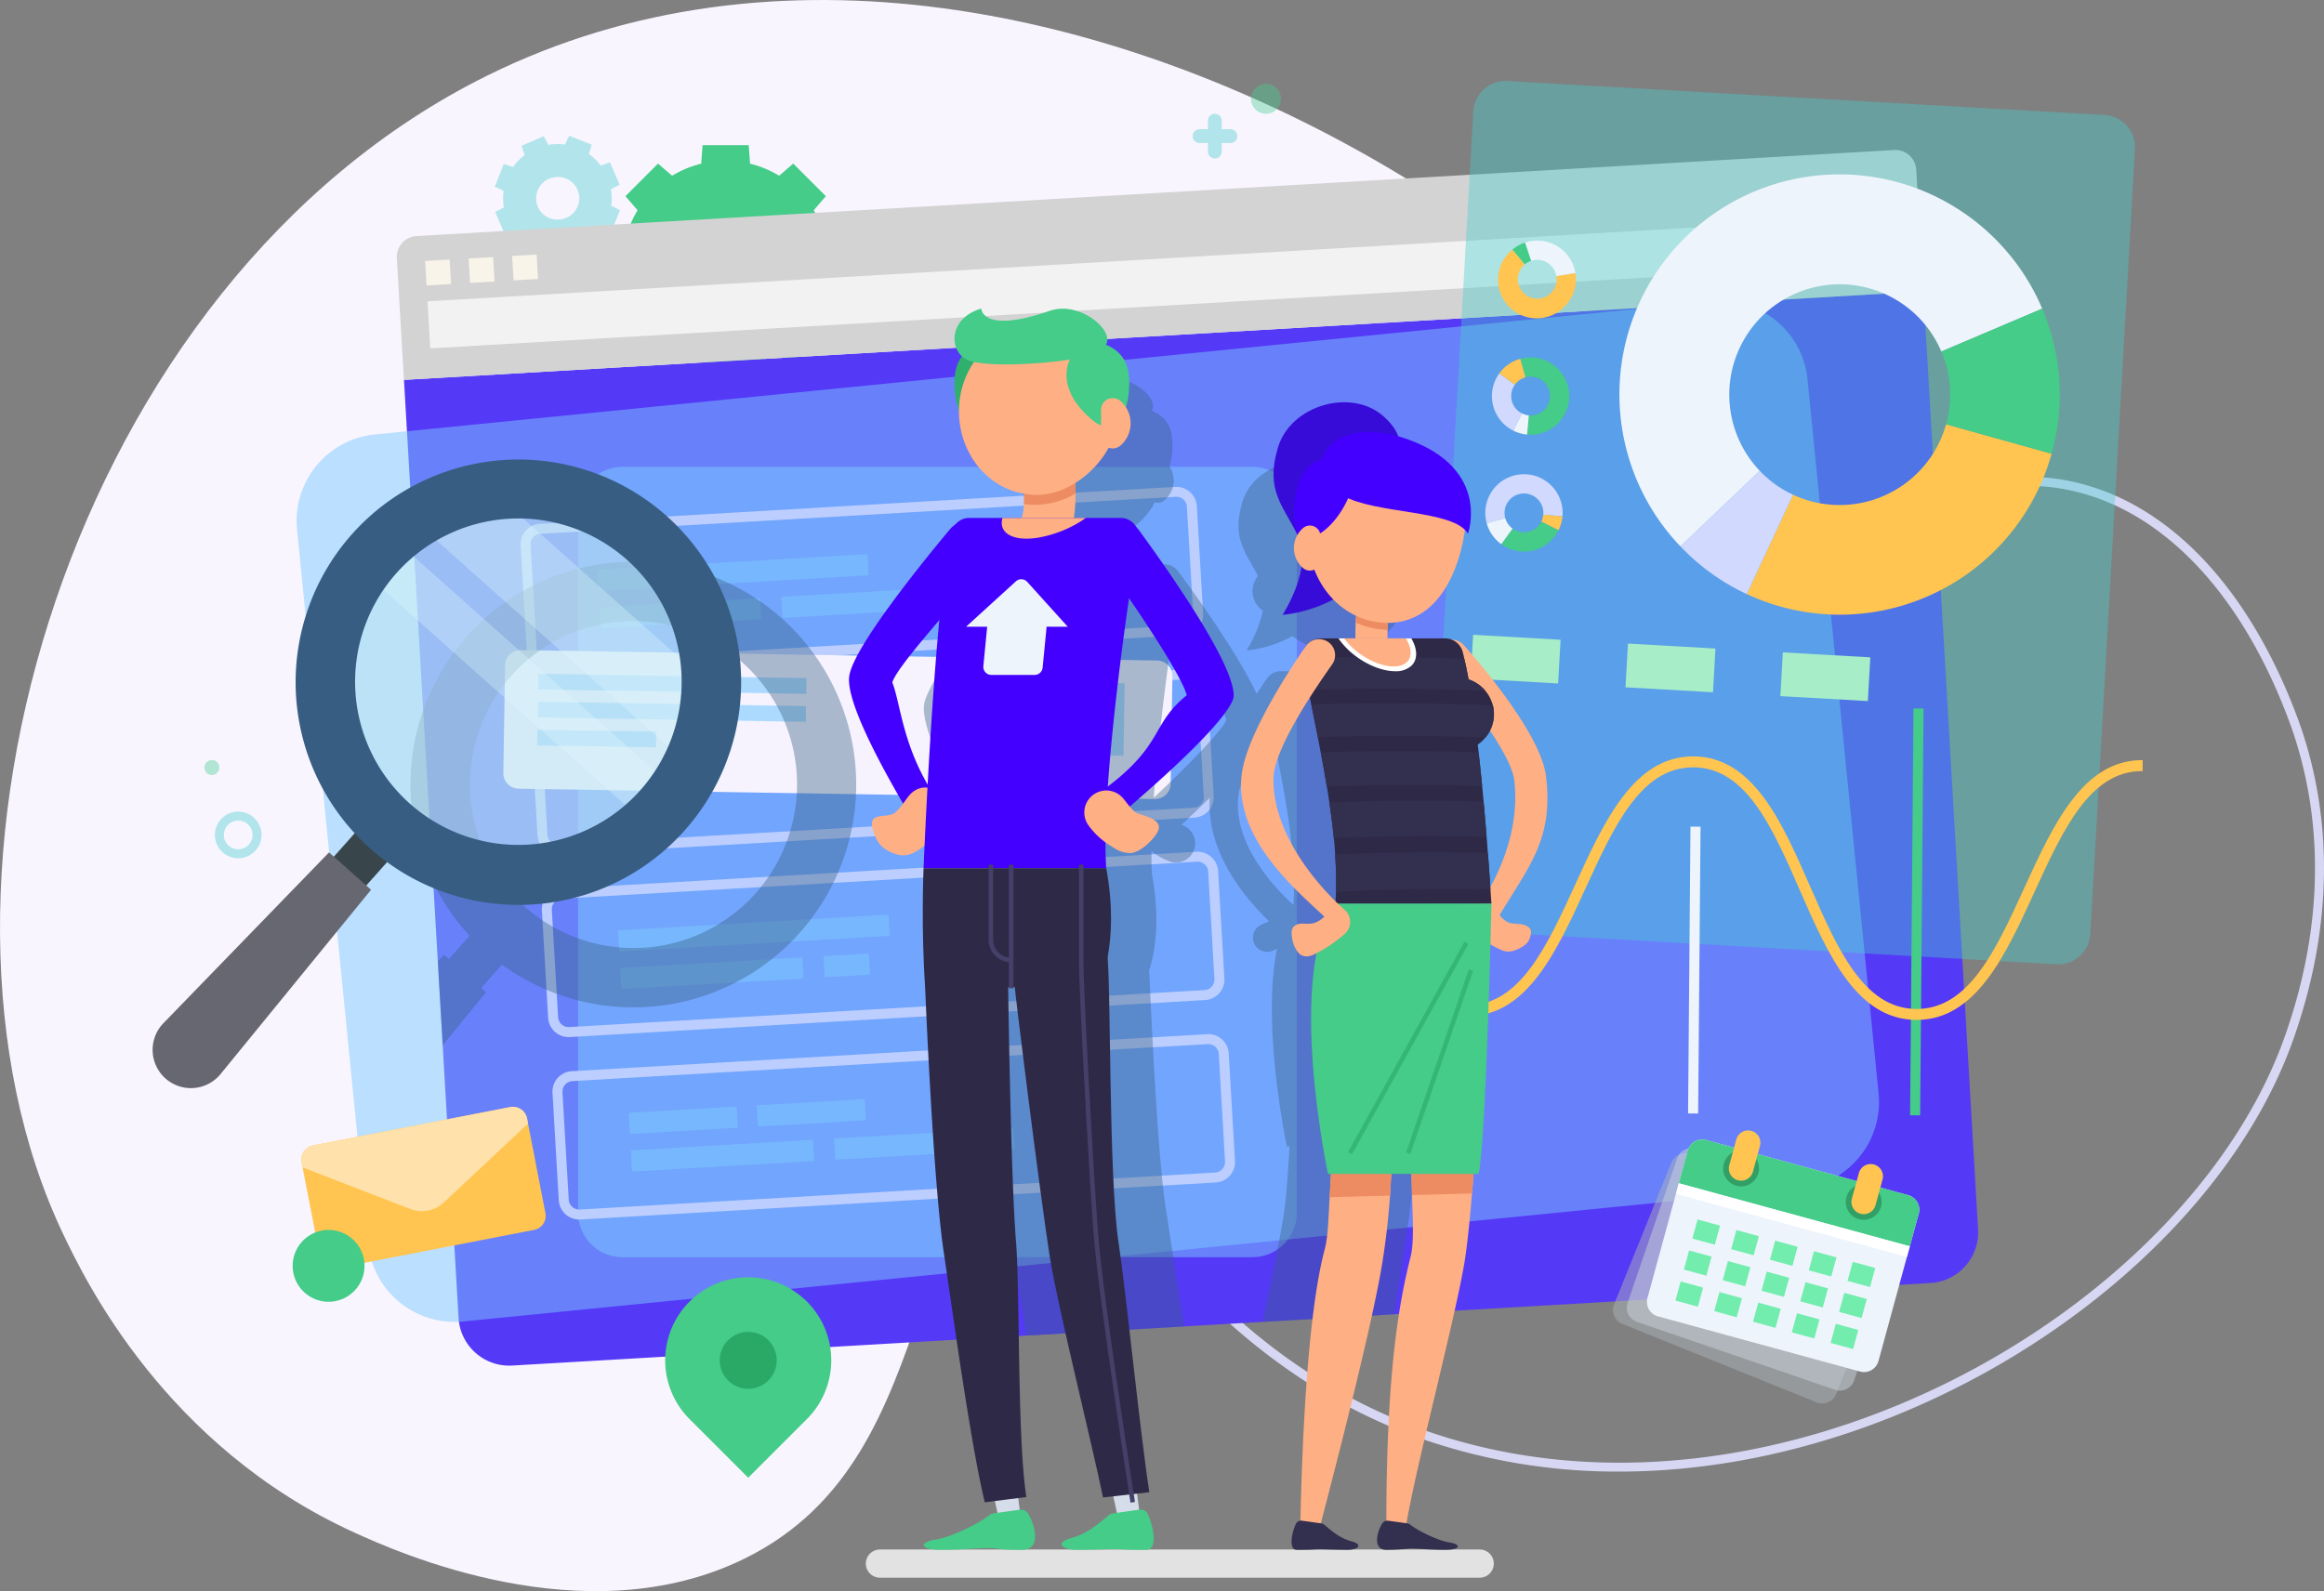 <svg xmlns="http://www.w3.org/2000/svg" xmlns:xlink="http://www.w3.org/1999/xlink" width="640.853" height="438.895" viewBox="0 0 640.853 438.895"><rect x="0" y="0" width="640.853" height="438.895" fill="#808080" stroke="none"/><defs><style>.a{fill:none;}.b{clip-path:url(#a);}.c{fill:#f9f5ff;}.d{fill:#d7d7f4;}.e{fill:#4c8;}.an,.f{opacity:0.4;}.g{clip-path:url(#c);}.h{fill:#46cccc;}.i{clip-path:url(#d);}.j{fill:#48cc90;}.k{clip-path:url(#e);}.l{clip-path:url(#f);}.m{clip-path:url(#g);}.n{fill:#5439f7;}.az,.o{opacity:0.5;}.p{clip-path:url(#h);}.q{fill:#7bcaff;}.r{clip-path:url(#i);}.s{fill:#d3d3d3;}.t{fill:#f2f2f2;}.u{fill:#f9f4ea;}.v{fill:#bbceff;}.w{fill:#f6f3ff;}.x{clip-path:url(#j);}.y{opacity:0.6;}.z{clip-path:url(#k);}.aa{clip-path:url(#l);}.ab{clip-path:url(#m);}.ac{fill:#edf4fc;}.ad{fill:#ffc550;}.ae{fill:#a6edc8;}.af{clip-path:url(#n);}.ag{clip-path:url(#o);}.ah{clip-path:url(#p);}.ai{clip-path:url(#q);}.aj{clip-path:url(#r);}.ak{clip-path:url(#s);}.al{clip-path:url(#t);}.am{clip-path:url(#w);}.an,.az{mix-blend-mode:multiply;isolation:isolate;}.ao{clip-path:url(#x);}.ap{fill:#375e82;}.aq{fill:#38464c;}.ar{fill:#676772;}.as{clip-path:url(#y);}.at{fill:#bde5f2;}.au{opacity:0.3;}.av{clip-path:url(#z);}.aw{fill:#e3fbff;}.ax{clip-path:url(#aa);}.ay{fill:#d1d9fe;}.ba{clip-path:url(#ab);}.bb{fill:#abb2b7;}.bc{clip-path:url(#ac);}.bd{fill:#cad3db;}.be{fill:#fff;}.bf{fill:#32a066;}.bg{fill:#72edad;}.bh{fill:#ffe1ab;}.bi{fill:#2aa866;}.bj{clip-path:url(#ad);}.bk{fill:#e2e2e2;}.bl{fill:#d6ddea;}.bm{fill:#31af6d;}.bn{fill:#40f;}.bo{fill:#ffaf84;}.bp{fill:#2e2947;}.bq{fill:#ed8c62;}.br{fill:#454068;}.bs{fill:#370bd8;}.bt{fill:#332f4f;}.bu{fill:#35b773;}</style><clipPath id="a"><rect class="a" width="640.853" height="438.895"/></clipPath><clipPath id="c"><rect class="a" width="34.54" height="34.541"/></clipPath><clipPath id="d"><rect class="a" width="8.267" height="8.265"/></clipPath><clipPath id="e"><rect class="a" width="12.869" height="12.87"/></clipPath><clipPath id="f"><rect class="a" width="12.323" height="12.328"/></clipPath><clipPath id="g"><rect class="a" width="4.132" height="4.134"/></clipPath><clipPath id="h"><rect class="a" width="436.35" height="281.601"/></clipPath><clipPath id="i"><rect class="a" width="198.18" height="217.984"/></clipPath><clipPath id="j"><rect class="a" width="194.791" height="243.663"/></clipPath><clipPath id="k"><rect class="a" width="74.275" height="20.304"/></clipPath><clipPath id="l"><rect class="a" width="20.322" height="20.319"/></clipPath><clipPath id="m"><rect class="a" width="20.319" height="20.319"/></clipPath><clipPath id="n"><rect class="a" width="74.914" height="10.172"/></clipPath><clipPath id="o"><rect class="a" width="50.546" height="8.754"/></clipPath><clipPath id="p"><rect class="a" width="12.869" height="6.558"/></clipPath><clipPath id="q"><rect class="a" width="74.911" height="10.173"/></clipPath><clipPath id="r"><rect class="a" width="44.719" height="8.416"/></clipPath><clipPath id="s"><rect class="a" width="47.326" height="8.565"/></clipPath><clipPath id="t"><rect class="a" width="30.122" height="7.563"/></clipPath><clipPath id="w"><rect class="a" width="49.802" height="8.71"/></clipPath><clipPath id="x"><rect class="a" width="122.927" height="133.401"/></clipPath><clipPath id="y"><rect class="a" width="106.629" height="106.635"/></clipPath><clipPath id="z"><rect class="a" width="82.251" height="76.364"/></clipPath><clipPath id="aa"><rect class="a" width="87.354" height="79.669"/></clipPath><clipPath id="ab"><rect class="a" width="77.614" height="68.985"/></clipPath><clipPath id="ac"><rect class="a" width="76.58" height="66.879"/></clipPath><clipPath id="ad"><rect class="a" width="153.771" height="263.978"/></clipPath></defs><g class="b"><g class="b"><path class="c" d="M17.5,340.572c5.744,12.025,27.888,58.363,80.267,82.18,11.143,5.067,63.522,28.889,107.624,7.124,58.353-28.8,39.871-106.634,94.181-145.548,46.7-33.463,97.473,28.351,153.6-2.226,29.3-15.962,52.676-50.488,53.42-81.377,2.323-96.4-213.366-258.353-372.074-179.955C18.987,77.837-28.793,243.7,17.5,340.572" transform="translate(0.001 0.001)"/><path class="d" d="M289.478,359.9a163.954,163.954,0,0,1-52.9-8.522C176.438,330.939,130.115,271.3,112.659,191.843,99.208,130.629,107.051,73.454,132.17,49.57c17.1-16.259,49.085-22.873,74.387-15.384,24,7.1,34.308,25.952,44.285,44.186,9.707,17.746,18.879,34.511,40.051,38.031,23.847,3.966,43.767-5.872,63.026-15.386,21.708-10.721,42.2-20.85,67.319-12.3,23.406,7.967,43.024,30.369,55.242,63.08,7.122,19.068,12.709,49.989-1.125,89.022C452.946,304.02,371.118,359.9,289.478,359.9M184.311,33.576c-19.1,0-38.524,6.465-50.433,17.789-24.514,23.312-32.067,79.55-18.8,139.948,17.268,78.6,62.984,137.561,122.294,157.722,94.689,32.188,208.708-33.061,235.646-109.046,13.587-38.326,8.118-68.643,1.14-87.326-11.956-32-31.031-53.879-53.718-61.6-24.144-8.218-44.194,1.693-65.423,12.179-19.615,9.69-39.905,19.712-64.53,15.61-22.362-3.716-31.814-20.994-41.819-39.285-9.735-17.791-19.8-36.192-42.815-43a76.208,76.208,0,0,0-21.542-2.987" transform="translate(156.99 46.014)"/><path class="e" d="M81.6,76.5l-8.993-9,3.349-3.887a28.286,28.286,0,0,1-3.322-8.009l-5.111-.377V42.5l5.111-.379a28.3,28.3,0,0,1,3.322-8.007l-3.349-3.887L81.6,21.238l3.887,3.349A28.215,28.215,0,0,1,93.5,21.265l.379-5.114H106.6l.382,5.114a28.2,28.2,0,0,1,8.007,3.322l3.887-3.349,8.993,8.993-3.346,3.887a28.374,28.374,0,0,1,3.322,8.007l5.109.379V55.228l-5.109.377a28.358,28.358,0,0,1-3.322,8.009l3.346,3.887-8.993,9-3.887-3.351a28.2,28.2,0,0,1-8.007,3.322l-.382,5.111H93.877L93.5,76.467a28.185,28.185,0,0,1-8.009-3.322Zm24.214-18a11.126,11.126,0,0,0,4.048-15.206,11.126,11.126,0,0,0-15.206-4.048,11.126,11.126,0,0,0,11.158,19.254" transform="translate(99.861 23.886)"/><g class="f" transform="translate(136.439 37.441)"><g class="g"><path class="h" d="M57.811,42.295l-2.665-6.158,2.4-1.254a14.8,14.8,0,0,1-.072-4.569l-2.434-1.18L57.514,22.9l2.581.811a14.844,14.844,0,0,1,3.183-3.282l-.887-2.553,6.158-2.662,1.254,2.4a14.8,14.8,0,0,1,4.569-.072L75.55,15.1l6.237,2.471-.811,2.578a14.856,14.856,0,0,1,3.282,3.185l2.556-.887,2.66,6.158-2.4,1.252a14.9,14.9,0,0,1,.074,4.571l2.429,1.18-2.471,6.237-2.578-.808a14.887,14.887,0,0,1-3.183,3.28l.885,2.556-6.158,2.66-1.252-2.4a14.914,14.914,0,0,1-4.574.074l-1.177,2.432-6.234-2.474.806-2.578a14.9,14.9,0,0,1-3.28-3.185Zm15.364-4.12a5.866,5.866,0,1,0-1.725-11.6A5.887,5.887,0,0,0,66.921,34.7a6,6,0,0,0,.786,1.306,5.875,5.875,0,0,0,5.468,2.167" transform="translate(-55.041 -15.104)"/></g></g><g class="f" transform="translate(344.965 23.121)"><g class="i"><path class="j" d="M143.3,17.592a4.132,4.132,0,1,1,4.135-4.132,4.133,4.133,0,0,1-4.135,4.132" transform="translate(-139.161 -9.327)"/></g></g><g class="f" transform="translate(59.253 223.87)"><g class="k"><path class="h" d="M30.338,103.18a6.435,6.435,0,1,1,6.435-6.435,6.444,6.444,0,0,1-6.435,6.435m0-10.392a3.956,3.956,0,1,0,3.956,3.956,3.961,3.961,0,0,0-3.956-3.956" transform="translate(-23.903 -90.311)"/></g></g><g class="f" transform="translate(328.835 31.385)"><g class="l"><path class="h" d="M140.728,23.075V20.74h2.338a1.914,1.914,0,1,0,0-3.827h-2.338V14.575a1.912,1.912,0,1,0-3.825,0v2.338h-2.335a1.914,1.914,0,0,0,0,3.827H136.9v2.335a1.912,1.912,0,0,0,3.825,0" transform="translate(-132.654 -12.661)"/></g></g><g class="f" transform="translate(56.36 209.645)"><g class="m"><path class="j" d="M24.8,88.705a2.066,2.066,0,1,1,2.065-2.067A2.068,2.068,0,0,1,24.8,88.705" transform="translate(-22.737 -84.571)"/></g></g><path class="n" d="M479,291.177a14,14,0,0,1-13.16,14.787l-147.824,8.6-13.51.793-9.073.521-13.708.793-21.69,1.264-17.945,1.041-7.635.446-17.9,1.041L74.777,328.724a13.993,13.993,0,0,1-14.789-13.155L44.939,56.837,463.919,32.42Z" transform="translate(66.46 47.946)"/><g class="o" transform="translate(81.793 83.026)"><g class="p"><path class="q" d="M447.755,278.285,78.928,314.975A23.962,23.962,0,0,1,52.711,293.5L33.115,96.52A23.961,23.961,0,0,1,54.588,70.3L423.414,33.611a23.966,23.966,0,0,1,26.217,21.475l19.6,196.983a23.962,23.962,0,0,1-21.472,26.217" transform="translate(-32.996 -33.495)"/></g></g><g class="o" transform="translate(159.422 128.788)"><g class="r"><path class="q" d="M250.269,269.938H76.54A12.227,12.227,0,0,1,64.312,257.71V64.18A12.226,12.226,0,0,1,76.54,51.954H250.269A12.225,12.225,0,0,1,262.494,64.18V257.71a12.226,12.226,0,0,1-12.226,12.228" transform="translate(-64.312 -51.954)"/></g></g><path class="s" d="M465.092,55.7,46.1,80.108,44.149,46.519a5.76,5.76,0,0,1,5.414-6.086L457.051,16.7a5.76,5.76,0,0,1,6.086,5.414Z" transform="translate(65.277 24.68)"/><rect class="t" width="404.184" height="13.002" transform="translate(117.889 83.112) rotate(-3.334)"/><rect class="u" width="6.757" height="6.758" transform="translate(117.242 71.993) rotate(-3.323)"/><rect class="u" width="6.758" height="6.758" transform="matrix(0.998, -0.058, 0.058, 0.998, 129.232, 71.295)"/><rect class="u" width="6.758" height="6.758" transform="matrix(0.998, -0.058, 0.058, 0.998, 141.225, 70.597)"/><path class="v" d="M65.28,105.307a5.657,5.657,0,0,1-5.635-5.32L57.92,70.352a5.642,5.642,0,0,1,5.31-5.964l175.2-10.208a5.685,5.685,0,0,1,5.967,5.31l1.725,29.635a5.642,5.642,0,0,1-5.307,5.964L65.61,105.3c-.109.007-.218.01-.33.01M238.76,56.924c-.055,0-.114,0-.169,0L63.388,67.134a2.9,2.9,0,0,0-2.724,3.056l1.728,29.638a2.888,2.888,0,0,0,3.059,2.722L240.657,92.342a2.9,2.9,0,0,0,2.719-3.056L241.651,59.65a2.9,2.9,0,0,0-2.89-2.727" transform="translate(85.643 80.115)"/><path class="v" d="M66.462,125.6a5.653,5.653,0,0,1-5.635-5.317L59.1,90.653a5.653,5.653,0,0,1,5.307-5.967l175.2-10.206a5.675,5.675,0,0,1,5.964,5.307l1.728,29.635A5.653,5.653,0,0,1,242,115.389L66.791,125.6c-.112.007-.221.01-.33.01m173.48-48.383c-.057,0-.114,0-.169,0L64.57,87.432a2.9,2.9,0,0,0-2.724,3.059l1.725,29.635a2.894,2.894,0,0,0,3.061,2.722l175.206-10.206a2.9,2.9,0,0,0,2.719-3.059l-1.725-29.635a2.9,2.9,0,0,0-2.89-2.727" transform="translate(87.391 110.138)"/><path class="w" d="M235.668,113.419,60.19,110.563a4.269,4.269,0,0,1-4.2-4.338l.483-29.685a4.269,4.269,0,0,1,4.338-4.2L236.29,75.2a4.266,4.266,0,0,1,4.2,4.338l-.481,29.682a4.271,4.271,0,0,1-4.341,4.2" transform="translate(82.803 106.984)"/><path class="v" d="M67.64,145.906a5.652,5.652,0,0,1-5.63-5.32l-1.725-29.635a5.642,5.642,0,0,1,5.307-5.962L240.8,94.781a5.7,5.7,0,0,1,5.964,5.307l1.728,29.635a5.652,5.652,0,0,1-5.307,5.964L67.975,145.9c-.114.007-.226.01-.335.01M241.125,97.523c-.057,0-.114,0-.169,0l-175.2,10.206a2.9,2.9,0,0,0-2.724,3.059l1.728,29.635a2.924,2.924,0,0,0,3.059,2.722l175.206-10.206a2.9,2.9,0,0,0,2.719-3.059l-1.725-29.635a2.9,2.9,0,0,0-2.89-2.727" transform="translate(89.14 140.161)"/><g class="f" transform="translate(393.948 22.337)"><g class="x"><path class="h" d="M331.992,252.66,167.324,243.3a8.909,8.909,0,0,1-8.389-9.395l12.31-216.492a8.908,8.908,0,0,1,9.4-8.386l164.668,9.363a8.908,8.908,0,0,1,8.389,9.4l-12.31,216.489a8.906,8.906,0,0,1-9.4,8.386" transform="translate(-158.921 -9.012)"/></g></g><path class="v" d="M68.822,166.208a5.651,5.651,0,0,1-5.63-5.32l-1.725-29.635a5.638,5.638,0,0,1,5.307-5.962l175.2-10.206a5.522,5.522,0,0,1,4.083,1.415,5.6,5.6,0,0,1,1.882,3.889l1.728,29.635a5.652,5.652,0,0,1-5.307,5.964L69.159,166.2c-.114.007-.226.01-.337.01m173.49-48.383c-.057,0-.116,0-.173,0l-175.2,10.206a2.9,2.9,0,0,0-2.724,3.056l1.728,29.638A2.916,2.916,0,0,0,69,163.451L244.2,153.246a2.9,2.9,0,0,0,2.719-3.059L245.2,120.552a2.891,2.891,0,0,0-2.885-2.727" transform="translate(90.888 170.183)"/><g class="y" transform="translate(148.115 185.852)"><g class="z"><rect class="q" width="4.341" height="73.963" transform="translate(0.251 4.341) rotate(-89.069)"/><rect class="q" width="4.341" height="73.963" transform="translate(0.125 12.056) rotate(-89.069)"/><rect class="q" width="4.341" height="32.794" transform="matrix(0.016, -1, 1, 0.016, 0.001, 19.771)"/></g></g><g class="y" transform="translate(266.535 187.781)"><g class="aa"><rect class="q" width="19.997" height="19.999" transform="translate(0.001 19.995) rotate(-89.07)"/></g></g><g class="y" transform="translate(289.81 188.16)"><g class="ab"><rect class="q" width="19.997" height="19.997" transform="translate(-0.001 19.994) rotate(-89.069)"/></g></g><rect class="e" width="112.232" height="2.78" transform="translate(526.716 307.633) rotate(-89.523)"/><rect class="ac" width="37.786" height="2.781" transform="translate(404.276 306.611) rotate(-89.523)"/><rect class="ac" width="79.115" height="2.78" transform="translate(465.493 307.123) rotate(-89.521)"/><path class="ad" d="M287.176,156.855h-.186c-16.452-.139-24.37-18.237-32.03-35.738-7.605-17.387-14.792-33.807-29.286-33.929h-.159c-14.39,0-21.822,16.242-29.687,33.435-7.918,17.3-16.108,35.2-32.436,35.2h-.186l.025-3.022h.161c14.39,0,21.822-16.242,29.69-33.435,7.918-17.305,16.105-35.2,32.431-35.2h.186c16.452.136,24.37,18.237,32.03,35.738,7.605,17.384,14.792,33.807,29.286,33.929h.159c14.392,0,21.824-16.244,29.692-33.435,7.92-17.305,16.11-35.2,32.436-35.2.064,0,.124,0,.188,0l-.025,3.022H349.3c-14.39,0-21.819,16.239-29.69,33.433-7.918,17.308-16.108,35.2-32.436,35.2" transform="translate(241.366 124.472)"/><rect class="ae" width="12.084" height="24.167" transform="translate(490.94 192.016) rotate(-86.754)"/><rect class="ae" width="12.086" height="24.168" transform="translate(448.235 189.588) rotate(-86.754)"/><rect class="ae" width="12.083" height="24.168" transform="translate(405.53 187.16) rotate(-86.754)"/><g class="o" transform="translate(170.422 252.291)"><g class="af"><rect class="q" width="74.7" height="5.84" transform="translate(0.001 4.342) rotate(-3.333)"/></g></g><g class="o" transform="translate(171.028 264.073)"><g class="ag"><rect class="q" width="50.293" height="5.839" transform="translate(-0.001 2.925) rotate(-3.337)"/></g></g><g class="o" transform="translate(227.064 263.003)"><g class="ah"><rect class="q" width="12.551" height="5.84" transform="matrix(0.998, -0.058, 0.058, 0.998, 0, 0.728)"/></g></g><g class="o" transform="translate(164.632 152.853)"><g class="ai"><rect class="q" width="74.699" height="5.838" transform="translate(-0.001 4.344) rotate(-3.333)"/></g></g><g class="o" transform="translate(165.235 164.975)"><g class="aj"><rect class="q" width="44.455" height="5.84" transform="matrix(0.998, -0.058, 0.058, 0.998, 0, 2.585)"/></g></g><g class="o" transform="translate(215.442 161.899)"><g class="ak"><rect class="q" width="47.066" height="5.839" transform="matrix(0.998, -0.058, 0.058, 0.998, 0, 2.736)"/></g></g><g class="o" transform="translate(173.354 305.224)"><g class="al"><rect class="q" width="29.832" height="5.839" transform="matrix(0.998, -0.058, 0.058, 0.998, 0.001, 1.733)"/></g></g><g class="o" transform="translate(208.671 303.166)"><g class="al"><rect class="q" width="29.832" height="5.839" transform="matrix(0.998, -0.058, 0.058, 0.998, 0.001, 1.733)"/></g></g><g class="o" transform="translate(173.959 314.396)"><g class="ag"><rect class="q" width="50.293" height="5.839" transform="translate(-0.001 2.925) rotate(-3.337)"/></g></g><g class="o" transform="translate(229.996 311.174)"><g class="am"><rect class="q" width="49.548" height="5.839" transform="matrix(0.998, -0.058, 0.058, 0.998, 0, 2.881)"/></g></g><g class="an" transform="translate(113.176 154.928)"><g class="ao"><path class="ap" d="M147.958,78.037a61.467,61.467,0,0,0-85.985,87.649l-5.7,6.408-1.329-1.155-1.733,1.787L54.555,195.9l11.963-14.655-1.334-1.182,5.736-6.413a61.465,61.465,0,0,0,77.037-95.611m-7.127,75.953a45.1,45.1,0,1,1,11.366-32.64,45.2,45.2,0,0,1-11.366,32.64" transform="translate(-45.656 -62.499)"/></g></g><rect class="aq" width="21.828" height="11.966" transform="matrix(0.665, -0.747, 0.747, 0.665, 88.483, 240.317)"/><path class="ar" d="M20.517,157.2h0a10.56,10.56,0,0,0,15.2-1.21l41.494-50.83L65.623,94.851,19.954,141.962a10.562,10.562,0,0,0,.563,15.24" transform="translate(25.107 140.274)"/><g class="y" transform="translate(89.595 134.847)"><g class="as"><path class="at" d="M36.235,110.831A53.29,53.29,0,0,0,125.254,147.2a51.872,51.872,0,0,0,8.185-9.336,53.709,53.709,0,0,0,3.865-6.6,52.858,52.858,0,0,0,5.463-22.451c.015-1.373,0-2.779-.082-4.179A53.353,53.353,0,0,0,86.343,54.489c-1.4.084-2.833.233-4.194.411a52.681,52.681,0,0,0-21.633,8.027,53.5,53.5,0,0,0-6.108,4.606,51.832,51.832,0,0,0-8.322,9.214,53.117,53.117,0,0,0-9.851,34.085" transform="translate(-36.144 -54.399)"/></g></g><g class="au" transform="translate(113.967 135.347)"><g class="av"><path class="aw" d="M45.975,62.627l76.791,68.336a52.892,52.892,0,0,0,5.461-22.451L67.611,54.6a52.679,52.679,0,0,0-21.636,8.027" transform="translate(-45.975 -54.6)"/></g></g><g class="au" transform="translate(99.537 147.98)"><g class="ax"><path class="aw" d="M40.154,68.91l79.168,70.453a51.776,51.776,0,0,0,8.185-9.336L48.476,59.7a51.927,51.927,0,0,0-8.322,9.214" transform="translate(-40.153 -59.696)"/></g></g><path class="ap" d="M94.269,174.023a61.427,61.427,0,1,1,45.954-20.577,61.2,61.2,0,0,1-45.954,20.577m.094-106.595c-.89,0-1.787.027-2.685.079a45.023,45.023,0,1,0,2.685-.079" transform="translate(48.599 75.584)"/><path class="ad" d="M194.309,94.045a60.642,60.642,0,0,0,84.067-38.71l-29.092-8.123a30.472,30.472,0,0,1-31.065,22.223,30.119,30.119,0,0,1-11.138-2.8Z" transform="translate(287.362 69.82)"/><path class="ac" d="M195.579,120.524c.446.5.912.979,1.381,1.46l21.856-20.852a30.447,30.447,0,1,1,50.059-32.912L296.69,56.4a60.018,60.018,0,0,0-10.572-16.7,60.681,60.681,0,1,0-90.539,80.817" transform="translate(266.457 28.745)"/><path class="e" d="M218.336,59.78a30.676,30.676,0,0,1-1.068,6.453l29.095,8.123a60.4,60.4,0,0,0-2.59-40.007L215.956,46.166a30.124,30.124,0,0,1,2.38,13.614" transform="translate(319.376 50.798)"/><path class="ay" d="M186.945,73.243A59.805,59.805,0,0,0,205.2,86.381l12.774-27.407a30.105,30.105,0,0,1-9.172-6.581Z" transform="translate(276.471 77.484)"/><path class="ac" d="M169.641,27.32a10.661,10.661,0,0,1,11.336,3.014,10.553,10.553,0,0,1,2.571,5.421l-5.24.84a5.355,5.355,0,0,0-4.983-4.5,5.3,5.3,0,0,0-2,.268Z" transform="translate(250.881 39.593)"/><path class="ad" d="M170.267,28c.087-.077.178-.154.268-.228l3.4,4.078a5.351,5.351,0,1,0,8.086,6.743l4.623,2.618a10.556,10.556,0,0,1-2.179,2.7A10.664,10.664,0,1,1,170.267,28" transform="translate(246.536 41.072)"/><path class="ad" d="M173.571,32.383a5.486,5.486,0,0,0-.057-1.148l5.24-.84a10.625,10.625,0,0,1-1.249,6.936l-4.621-2.618a5.319,5.319,0,0,0,.687-2.33" transform="translate(255.677 44.951)"/><path class="e" d="M168.249,28.923a10.452,10.452,0,0,1,3.451-1.929l1.683,5.04A5.3,5.3,0,0,0,171.65,33Z" transform="translate(248.822 39.921)"/><path class="e" d="M182.8,60.407A10.661,10.661,0,0,1,167,64.279l3.113-4.3a5.353,5.353,0,0,0,6.7-.342,5.258,5.258,0,0,0,1.227-1.6Z" transform="translate(246.979 85.827)"/><path class="ay" d="M186.536,64.039c-.007.117-.02.236-.03.352l-5.287-.476a5.351,5.351,0,1,0-10.486.947l-5.119,1.418a10.663,10.663,0,1,1,20.922-2.241" transform="translate(244.35 78.038)"/><path class="ac" d="M171.663,59.78a5.182,5.182,0,0,0,.853.771l-3.113,4.3a10.64,10.64,0,0,1-4.021-5.786l5.119-1.418a5.293,5.293,0,0,0,1.163,2.132" transform="translate(244.581 85.255)"/><path class="ad" d="M177.288,57.741a10.5,10.5,0,0,1-1.076,3.805l-4.755-2.375a5.282,5.282,0,0,0,.54-1.906Z" transform="translate(253.568 84.689)"/><path class="ay" d="M171.866,57.347a10.661,10.661,0,0,1-3.872-15.8l4.3,3.113a5.353,5.353,0,0,0,.342,6.7,5.258,5.258,0,0,0,1.6,1.227Z" transform="translate(245.443 61.446)"/><path class="e" d="M171.356,61.081c-.117,0-.236-.017-.352-.03l.478-5.287a5.351,5.351,0,1,0-.949-10.486l-1.415-5.119a10.56,10.56,0,0,1,3.451-.372,10.664,10.664,0,1,1-1.212,21.294" transform="translate(250.107 58.816)"/><path class="ad" d="M171.855,46.209a5.4,5.4,0,0,0-.771.853l-4.3-3.113a10.64,10.64,0,0,1,5.786-4.021l1.415,5.119a5.33,5.33,0,0,0-2.129,1.163" transform="translate(246.654 59.048)"/><path class="ac" d="M172.148,51.833a10.475,10.475,0,0,1-3.8-1.076L170.717,46a5.336,5.336,0,0,0,1.906.543Z" transform="translate(248.964 68.033)"/><g class="az" transform="translate(444.79 318.129)"><g class="ba"><path class="bb" d="M256.742,155.647l-15.786,39.087a4.131,4.131,0,0,1-5.379,2.283l-53.559-21.628a4.138,4.138,0,0,1-2.286-5.382l15.788-39.087a4.13,4.13,0,0,1,5.379-2.283l53.559,21.631a4.126,4.126,0,0,1,2.283,5.379" transform="translate(-179.43 -128.335)"/></g></g><g class="az" transform="translate(448.595 316.696)"><g class="bc"><path class="bd" d="M257.321,151.968l-13.674,39.875a4.131,4.131,0,0,1-5.25,2.568L183.76,175.676a4.129,4.129,0,0,1-2.568-5.25l13.674-39.875a4.129,4.129,0,0,1,5.25-2.568l54.637,18.736a4.13,4.13,0,0,1,2.568,5.25" transform="translate(-180.966 -127.757)"/></g></g><path class="ac" d="M258.156,147.239,247.051,187.9a4.13,4.13,0,0,1-5.074,2.9l-55.723-15.215a4.135,4.135,0,0,1-2.9-5.077l11.108-40.664a4.126,4.126,0,0,1,5.074-2.9l55.721,15.215a4.132,4.132,0,0,1,2.9,5.077" transform="translate(270.946 187.521)"/><path class="e" d="M252.912,147.239l-2.464,9.021-63.693-17.394,2.464-9.021a4.126,4.126,0,0,1,5.074-2.9l55.721,15.215a4.132,4.132,0,0,1,2.9,5.077" transform="translate(276.19 187.521)"/><rect class="be" width="3.041" height="66.025" transform="translate(462.143 329.32) rotate(-74.725)"/><path class="bf" d="M201.4,134.268a4.944,4.944,0,1,1-3.465-6.071,4.942,4.942,0,0,1,3.465,6.071" transform="translate(283.486 189.329)"/><path class="bf" d="M215.04,137.993a4.944,4.944,0,1,1-3.466-6.071,4.944,4.944,0,0,1,3.466,6.071" transform="translate(303.654 194.838)"/><path class="ad" d="M195.7,139.628a3.378,3.378,0,0,1-3.26-4.269l1.926-7.062a3.38,3.38,0,1,1,6.522,1.777l-1.931,7.065a3.377,3.377,0,0,1-3.257,2.489" transform="translate(284.42 186.046)"/><path class="ad" d="M209.34,143.355a3.376,3.376,0,0,1-3.262-4.271l1.931-7.065a3.379,3.379,0,1,1,6.519,1.782l-1.931,7.065a3.376,3.376,0,0,1-3.257,2.489" transform="translate(304.586 191.554)"/><rect class="bg" width="5.453" height="6.423" transform="matrix(0.264, -0.965, 0.965, 0.264, 466.677, 341.637)"/><rect class="bg" width="5.453" height="6.423" transform="translate(509.473 353.324) rotate(-74.714)"/><rect class="bg" width="5.453" height="6.423" transform="matrix(0.264, -0.965, 0.965, 0.264, 498.774, 350.402)"/><rect class="bg" width="5.453" height="6.424" transform="matrix(0.264, -0.965, 0.965, 0.264, 488.074, 347.48)"/><rect class="bg" width="5.452" height="6.424" transform="matrix(0.264, -0.965, 0.965, 0.264, 477.376, 344.558)"/><rect class="bg" width="5.456" height="6.424" transform="matrix(0.264, -0.965, 0.965, 0.264, 464.341, 350.189)"/><rect class="bg" width="5.455" height="6.423" transform="matrix(0.264, -0.965, 0.965, 0.264, 507.138, 361.877)"/><rect class="bg" width="5.456" height="6.424" transform="matrix(0.264, -0.965, 0.965, 0.264, 496.438, 358.955)"/><rect class="bg" width="5.455" height="6.423" transform="translate(485.739 356.033) rotate(-74.714)"/><rect class="bg" width="5.455" height="6.423" transform="matrix(0.264, -0.965, 0.965, 0.264, 475.04, 353.111)"/><rect class="bg" width="5.455" height="6.423" transform="translate(462.005 358.739) rotate(-74.714)"/><rect class="bg" width="5.456" height="6.424" transform="matrix(0.264, -0.965, 0.965, 0.264, 504.802, 370.427)"/><rect class="bg" width="5.455" height="6.423" transform="translate(494.103 367.505) rotate(-74.714)"/><rect class="bg" width="5.456" height="6.424" transform="matrix(0.264, -0.965, 0.965, 0.264, 483.404, 364.583)"/><rect class="bg" width="5.456" height="6.424" transform="matrix(0.264, -0.965, 0.965, 0.264, 472.704, 361.661)"/><path class="ad" d="M33.593,138.475,38.66,164.54a3.944,3.944,0,0,0,4.643,3.128L97.7,157.1a3.944,3.944,0,0,0,3.133-4.641L95.767,126.39a3.967,3.967,0,0,0-4.648-3.153l-54.4,10.572a3.968,3.968,0,0,0-3.128,4.665" transform="translate(49.571 182.145)"/><path class="bh" d="M33.591,138.451l.275,1.413,29.687,11.47a8.886,8.886,0,0,0,9.278-1.8L96.039,127.78l-.27-1.391a3.984,3.984,0,0,0-4.67-3.151l-54.374,10.57a3.96,3.96,0,0,0-3.133,4.643" transform="translate(49.569 182.146)"/><path class="e" d="M32.74,148.658a9.906,9.906,0,1,0,7.833-11.616,9.905,9.905,0,0,0-7.833,11.616" transform="translate(48.147 202.4)"/><path class="e" d="M113.082,181.218l-16.19,16.19L80.7,181.218a22.9,22.9,0,1,1,32.382,0" transform="translate(109.435 210.202)"/><path class="bi" d="M93.463,161.6a7.847,7.847,0,1,1,0-11.1,7.847,7.847,0,0,1,0,11.1" transform="translate(118.413 219.179)"/><g class="an" transform="translate(254.748 104.436)"><g class="bj"><path class="ap" d="M196.9,136.972c.047-1.859-.845-4.611-2.357-7.883-4.46-9.643-14.276-23.748-20.8-32.672a4.229,4.229,0,0,0-.644-.719,4.4,4.4,0,0,0-3.889-2.33h-11.43a46.7,46.7,0,0,0,.347-8.75,19.8,19.8,0,0,0,8.354-8.4,2.716,2.716,0,0,0,2.63-.5,7.185,7.185,0,0,0,2.551-5.5,7.3,7.3,0,0,0-1.14-3.867,19.588,19.588,0,0,0,.719-3.793c.35-4.437-.025-9.345-5.627-11.552,2.231-3.5-6.445-10.833-13.708-8.329-16.683,5.776-16.78-.545-16.78-.545-7.214,2.107-7.91,8.75-4.712,11.676-1.859,2.454-1.983,5.7-1.735,8.75.052.62.174,1.363.322,2.157-.072.744-.149,1.487-.149,2.256A19.966,19.966,0,0,0,145.6,86.651a25.8,25.8,0,0,1-.595,6.718H132.219a4.407,4.407,0,0,0-3.47,1.686,5.214,5.214,0,0,0-1.262,1.091c-6.968,8.329-23.3,28.532-24.618,35.721-.989,5.354,5.406,19.435,11.651,31.556a7.03,7.03,0,0,1-1.785,1.066,5.311,5.311,0,1,0,3.47,10.04,17.884,17.884,0,0,0,5.156-2.975c-.223,4.66-.347,7.536-.347,7.536s-.62,14.229.374,28.631c.221,5.6,2.08,48.859,4.583,65.42,1.116,7.36,3.123,20.451,5.057,32.967l17.9-1.041c-2.008-12.989-4.14-26.921-5.3-34.605-2.206-14.573-3.966-53.594-4.338-62.292h7.883c.3,7.236,2.132,48.807,4.561,64.972,1.068,7.062,2.975,19.41,4.834,31.479l17.947-1.041c-1.958-12.543-3.991-25.731-5.107-33.118-2.479-16.361-4.412-63.559-4.437-64.03a6.129,6.129,0,0,0-.124-.942c1.388-4.115,3.322-13.014.868-26.4-.149-1.934-.2-4.165-.174-6.643a17.676,17.676,0,0,0,5.007,2.851,4.739,4.739,0,0,0,1.735.3,5.3,5.3,0,0,0,1.735-10.312c-.047-.025-.146-.074-.2-.1,2.975-2.752,5.553-5.23,7.809-7.461,15.1-15,15.22-19.162,15.272-20.748M122.2,155.044c-4.561-9.246-8.6-18.592-8.85-21.418.793-2.553,5.726-9.618,11.752-17.5-1.217,12.047-2.184,26.747-2.9,38.919m43.976,2.677c1.091-14.873,3.322-32.647,5.307-46.083,7.36,10.734,13.929,21.418,14.722,24.715-1.686,3.322-10.858,12.841-20.029,21.368" transform="translate(-102.767 -42.13)"/><path class="ap" d="M203.134,178.991a23.21,23.21,0,0,1-2.9-1.413c3.892-6,10.88-19.258,8.974-34.752-1.363-10.882-18.294-29.995-20.228-32.126A4.01,4.01,0,0,0,186,109.408a4.893,4.893,0,0,0-1.485-.248h-14.08a48.506,48.506,0,0,1,.171-5.429,20.232,20.232,0,0,0,19.511-20.2s5.726-15.793-14.8-23.1c-.771-.273-1.515-.473-2.281-.672a11.649,11.649,0,0,0-3.473-4.831c-7.856-7.142-22.878-2.925-25.976,7.633-2.9,9.94.818,13.56,4.338,20.354a6.482,6.482,0,0,0,.768,9.1,2.458,2.458,0,0,0,.595.345,35.3,35.3,0,0,1-4.536,11.056,33.2,33.2,0,0,0,12.667-3.939,19.505,19.505,0,0,0,5.451,3.022,51.241,51.241,0,0,0-.27,6.668h-8.478a4.429,4.429,0,0,0-3,1.165l-.325.322c-.047.077-.124.124-.171.2s-.124.149-.174.226c-.372.521-1.463,2.107-2.925,4.338-4.313,6.619-11.775,19.038-12.769,27-.074.545-.121,1.088-.146,1.634-1.016,15.2,10.114,28.086,16.336,34.06a17.488,17.488,0,0,1-1.958.892,3.917,3.917,0,0,0,1.438,7.561,3.671,3.671,0,0,0,1.438-.273c.146-.047.62-.245,1.287-.545-4.36,21.418,2.729,54.461,2.729,54.461h.719c-.4,7.437-.892,14.13-1.562,18.592-1.016,6.668-3.371,18.245-5.85,29.846l13.708-.8c2.206-10.558,4.239-20.8,5.206-27.092.766-5.007,1.314-12.444,1.71-20.55h8.4c-.545,7.412-1.192,14.1-1.859,18.592-.967,6.517-2.655,17.427-4.39,28.53l13.51-.791c1.562-10.139,3.027-19.806,3.941-25.78.746-4.983,1.465-12.419,2.057-20.55h1.239c1.339-5.776,2.432-39.216,2.875-56.221a34.252,34.252,0,0,0,4.688,2.305,3.57,3.57,0,0,0,1.435.273,3.912,3.912,0,0,0,1.415-7.561m-45.441-5.352c-4.933-4.464-16.832-16.807-15.171-30.267.62-4.836,4.985-12.989,8.974-19.536,3.2,16.138,7.216,34.682,6.2,49.8m33.616-47.771c5.007,6.621,9.618,13.859,10.114,17.922,1.311,10.637-2.578,20.277-5.828,26.2-.568-8.475-2.08-28.753-4.286-44.124" transform="translate(-55.759 -28.447)"/></g></g><path class="bk" d="M100.176,180.192H265.692a3.886,3.886,0,0,0,0-7.771H100.176a3.886,3.886,0,0,0,0,7.771" transform="translate(142.405 254.992)"/><path class="bl" d="M132.751,179.894l-2.1-16.381-7.7-1.153,3.708,17.144Z" transform="translate(181.825 240.114)"/><path class="e" d="M132.351,169a2.665,2.665,0,0,0-1.349.57c-2.635,2.186-5.657,5.035-10.4,6.3-4.306,1.148-2.6,3.21,1.629,3.21,6.207,0,8.689-.24,11.452-.171s.974.171,7.779.171c3.123,0,2.092-6.091.436-9.754a2.187,2.187,0,0,0-2.471-1.314Z" transform="translate(174.657 248.425)"/><path class="bl" d="M119.467,179.894l-2.1-16.381-7.7-1.153,3.711,17.144Z" transform="translate(162.179 240.114)"/><path class="e" d="M122.1,168.995a2.666,2.666,0,0,0-1.346.57c-2.638,2.186-10.657,6.1-14.772,6.7-4.41.637-4.636,2.818,1.572,2.818s10.756-.553,13.522-.481,2.048.481,8.852.481c5.223,0,3.587-6.658,1.72-9.754a2.333,2.333,0,0,0-2.471-1.314Z" transform="translate(151.982 248.426)"/><path class="bm" d="M115.894,38.031c4.586-.828,13.151,8.433,2.479,22.156-7.593,9.759-11.643-2.759-12.085-8.235-.464-5.751.154-12.218,9.606-13.921" transform="translate(157.027 56.167)"/><path class="bn" d="M130.719,59.413a5.98,5.98,0,0,0-8.431.764c-7.846,9.4-26.256,32.159-27.741,40.282-1.217,6.661,8.52,24.9,16.886,38.9l7.409-4.494c-9.63-13.842-10.094-26.546-12.461-32.436,1.391-4.447,14.695-18.939,25.818-32.275,2.117-2.536,1.058-8.624-1.48-10.741" transform="translate(139.671 85.808)"/><path class="bo" d="M103.191,105.869c-2.789-1.034-4.323-2.382-5.307-4.809-2.771-6.839,1.582-4.973,4.707-6.058,1.549-.538,3.773-4.13,4.643-5.149,2.142-2.521,5.352-3.014,7.873-.87s1.941,5.384.674,8.438a14.4,14.4,0,0,1-6.787,7.918,6.37,6.37,0,0,1-5.8.53" transform="translate(143.452 129.596)"/><path class="bo" d="M132.246,63.721c0,5.156-.719,11.477-3.545,15.964-3.642,5.751-4.363,6.941-4.437,7.065a7.075,7.075,0,0,1-12.144-7.263s.568-.967,4.608-7.362a13.317,13.317,0,0,0,1.239-5.5,47.47,47.47,0,0,0-.345-9.544A7.066,7.066,0,1,1,131.6,55a58.017,58.017,0,0,1,.645,8.726" transform="translate(164.348 72.42)"/><path class="bn" d="M161.971,63.464c-3.505,20.084-10.344,70.5-8.857,90.794H102.738s3.034-74.729,7.809-92.936a4.966,4.966,0,0,1,4.812-3.691h41.7a4.981,4.981,0,0,1,4.911,5.833" transform="translate(151.938 85.23)"/><path class="bp" d="M151.054,129.4s6.138-11.249,2.191-32.791H102.869s-.716,16.4.439,32.791Z" transform="translate(151.807 142.877)"/><path class="bp" d="M141.555,188.745c-2.789-18.465-2.015-73.306-3.151-79.607-.987-5.471-9.5-5.2-15.027-5.037-5.558.226-10.761,7.6-10.535,13.158.089,2.233,6.638,54.841,9.588,74.392C124.56,205.736,133.873,242.7,137.3,259.2l12.761-1.453c-2.556-16.529-6.381-54.925-8.5-69" transform="translate(166.871 153.857)"/><path class="bp" d="M128.007,187c-1.51-18.919-2.186-72.386-2.209-72.922-.223-5.555-7.722-9.1-13.247-8.931a10.071,10.071,0,0,0-9.655,10.468c.089,2.233,2.246,54.841,5.2,74.392,2.127,14.085,7.271,52.3,11.3,68.881l11.465-1.448c-2.553-16.527-1.718-56.253-2.851-70.44" transform="translate(152.16 155.498)"/><path class="bn" d="M134.488,60.48a5.992,5.992,0,0,0-8.366-1.309c-2.67,1.948-3.5,7.278-1.547,9.948,10.743,14.727,21.911,32.082,23.064,36.851-10.669,8.6-5.607,14.33-26.185,28.344l5.3,6.745c29.162-24.543,33.767-32.7,33.824-34.846.226-8.364-16.252-32.245-26.093-45.733" transform="translate(179.617 85.809)"/><path class="bq" d="M128.422,63.721a22.262,22.262,0,0,1-11.4,3.1,18.5,18.5,0,0,1-2.875-.2,47.47,47.47,0,0,0-.345-9.544A7.066,7.066,0,1,1,127.777,55a58.017,58.017,0,0,1,.645,8.726" transform="translate(168.173 72.42)"/><path class="bo" d="M106.677,59.4c0,12.424,9.147,23.054,21.571,23.054,10.582,0,22.5-10.981,22.5-23.408a22.5,22.5,0,0,0-22.5-22.5c-12.424,0-21.571,10.426-21.571,22.85" transform="translate(157.764 54.055)"/><path class="bo" d="M133.214,105.255a8.565,8.565,0,0,1-4.809-1.708,21.226,21.226,0,0,1-6.564-5.868,6.062,6.062,0,0,1,9.417-7.623c1.051,1.217,2.843,3.946,4.353,4.37,4.772,1.341,6.723,2.719,4.926,5.5-1.547,2.39-4.9,5.3-7.323,5.33" transform="translate(178.376 130.069)"/><path class="e" d="M126.227,38.027c-4.586-.828-14.008,9.826-.93,21.276,7.179,6.286,10.092-1.879,10.535-7.355.464-5.751-.154-12.218-9.606-13.921" transform="translate(175.447 56.171)"/><path class="e" d="M132.461,34.954c8.731-3.024,19.251,6.567,14.821,10.1-1.953,1.554-1.859,1.316-6.817,2.789s-25.719,3.1-30.832.62-5.136-11.492,3.927-14.125c0,0,.1,7.127,18.9.62" transform="translate(157.027 50.776)"/><path class="bo" d="M130.634,51.253a8.136,8.136,0,0,1-2.89,6.227,3.233,3.233,0,0,1-5.26-2.541V47.567a3.234,3.234,0,0,1,5.26-2.541,8.136,8.136,0,0,1,2.89,6.227" transform="translate(181.139 65.498)"/><path class="ac" d="M135.5,77.552,124.337,65.185a2.214,2.214,0,0,0-3.133-.154L107.466,77.552h5.823l-1.056,10.867a2.213,2.213,0,0,0,2.2,2.427H126.38a2.213,2.213,0,0,0,2.2-2l1.1-11.3Z" transform="translate(158.931 95.321)"/><path class="bo" d="M111.643,57.632c-1.165,4.06,2.675,6.458,9.4,5.511a32.662,32.662,0,0,0,13.594-5.511Z" transform="translate(164.803 85.231)"/><path class="br" d="M134.235,272.173c-.087-.565-8.86-56.553-10.208-74.587-1.42-18.956-4-66.9-4-74.347V96.229h1.239v27.01c0,7.429,2.578,55.314,4,74.255,1.346,17.984,10.109,73.923,10.2,74.486Z" transform="translate(177.505 142.312)"/><rect class="br" width="1.239" height="34.06" transform="translate(278.204 238.541)"/><path class="br" d="M116.176,123.125a6.2,6.2,0,0,1-6.2-6.2v-20.7h1.239v20.7a4.963,4.963,0,0,0,4.958,4.958Z" transform="translate(162.647 142.312)"/><path class="bs" d="M172.128,48.752c-8.869-8.054-25.805-3.285-29.283,8.617s1.463,15.763,5.637,24.41-4.326,21.621-4.326,21.621,26.157-1.787,26.135-24.863c-.015-14.383,12.632-19.98,1.837-29.784" transform="translate(209.514 66.196)"/><path class="bo" d="M164.517,101.225a4.464,4.464,0,0,1-2.256.645,4.384,4.384,0,0,1-3.793-2.157c-.052-.074-.744-1.215-4.536-7.214-3.076-4.908-3.346-12.593-3.076-17.774a54.031,54.031,0,0,1,.521-5.379,4.411,4.411,0,0,1,8.728,1.289,45.844,45.844,0,0,0-.473,6.1c-.1,4.189.3,8.726,1.787,11.056,4.041,6.42,4.633,7.387,4.633,7.387a4.424,4.424,0,0,1-1.534,6.048" transform="translate(222.981 96.988)"/><path class="bo" d="M171.7,114.175c-.025,1.76-.793,33.589-2.231,57.312-.025.248-.025.5-.05.744-.446,6.668-1.292,13.138-1.958,17.451-2.95,19.558-17.005,72.285-17.526,74.54l-5.3-.421c.149-.545.595-53.643,6.743-76.623.967-3.594,1.041-8.751,1.388-14.5.025-.273.025-.545.05-.818,1.463-23.426,1.586-57.486,1.611-57.907a7.421,7.421,0,0,1,7.437-7.412h.025c4.115,0,9.816,3.545,9.816,7.635" transform="translate(213.889 157.561)"/><path class="bo" d="M181.188,114.275c-.072,1.735-1.388,33.762-3.346,57.362a.75.75,0,0,0-.022.221c-.573,6.919-1.192,13.091-1.859,17.553-2.281,15.094-13.909,58.551-16.338,74.166l-5.4-1.138c0-44.6,4.115-63.038,6.743-73.6.917-3.669.521-10.786.347-16.757a5.3,5.3,0,0,1-.022-.595c-.7-24.789.394-44.422.245-56.444.176-4.117,8.332-8.577,12.518-8.5a7.432,7.432,0,0,1,7.139,7.734" transform="translate(228.072 157.561)"/><path class="bq" d="M160.054,70.635a45.463,45.463,0,0,0-.471,6.1,22.1,22.1,0,0,1-8.775-2.008,53.566,53.566,0,0,1,.518-5.379,4.411,4.411,0,0,1,8.728,1.289" transform="translate(223.029 96.988)"/><path class="bo" d="M188.6,72.992C186.584,85.558,180.054,97.6,167.459,97.6s-21.933-11.219-21.933-23.815,8.651-23.6,21.247-23.6,23.82,10.369,21.824,22.808" transform="translate(215.217 74.217)"/><path class="bo" d="M183.934,149.846c-2.191-.672-3.927.625-6.562-2.63,8.108-13.584,14.948-20.939,12.786-38.4-1.522-12.28-20.612-33.8-22.786-36.214a4.414,4.414,0,0,0-6.562,5.9c7.486,8.324,19.695,24.209,20.585,31.4,2.422,19.558-10.815,36.227-10.944,36.385-.067.084-.109.176-.171.263a4.272,4.272,0,0,0-.253.384c-.069.124-.121.25-.178.377s-.121.273-.166.414-.069.27-.1.409a3.5,3.5,0,0,0-.079.421,3.891,3.891,0,0,0-.02.414,3.126,3.126,0,0,0,.06.835c.025.146.047.29.084.431s.087.255.134.382a4.34,4.34,0,0,0,.169.411c.062.124.136.238.206.354a4.472,4.472,0,0,0,.258.382,3.545,3.545,0,0,0,.275.307c.079.087.144.181.231.26.055.047.117.092.169.141l.025.022.015.007a23.788,23.788,0,0,0,7.065,4.46,4.406,4.406,0,0,0,1.614.307c1.76,0,5.062-1.554,5.744-3.292.892-2.271.731-3.418-1.6-4.137" transform="translate(236.149 105.217)"/><path class="bq" d="M166.847,114.175c-.025,1.76-.793,33.589-2.231,57.312-.025.248-.025.5-.05.744l-16.658.446c.025-.273.025-.545.05-.818,1.463-23.426,1.586-57.486,1.611-57.907a7.421,7.421,0,0,1,7.437-7.412h.025c4.115,0,9.816,3.545,9.816,7.635" transform="translate(218.74 157.561)"/><path class="bq" d="M177.112,114.275c-.072,1.735-1.388,33.762-3.346,57.362l-16.534.446a5.3,5.3,0,0,1-.022-.595c-.7-24.789.394-44.422.245-56.444.176-4.117,8.332-8.577,12.518-8.5a7.432,7.432,0,0,1,7.139,7.734" transform="translate(232.148 157.561)"/><path class="e" d="M150.516,175.137s-11.757-54.883,2.035-74.61h43.041s-1.485,65.782-3.555,74.61Z" transform="translate(215.689 148.669)"/><path class="bp" d="M196.8,141.68c.124,1.589.174,2.479.174,2.479H153.944c.05-.816.1-1.634.146-2.479,0-.248.027-.493.027-.744.1-3,.025-6.1-.174-9.271-.025-.32-.025-.644-.05-.989-.074-1.168-.149-2.357-.273-3.547-.025-.347-.074-.669-.1-1.014-.3-2.952-.672-5.952-1.116-8.974-.025-.275-.074-.548-.124-.818-.174-1.239-.372-2.479-.57-3.718a5.955,5.955,0,0,0-.124-.647c-.5-3.118-1.066-6.272-1.661-9.37a.094.094,0,0,0-.025-.074c-.273-1.386-.521-2.8-.793-4.189-.025-.1-.025-.174-.05-.273-.595-2.975-1.168-5.925-1.76-8.775-.074-.421-.174-.818-.248-1.212-.174-.944-.372-1.886-.545-2.8-.1-.57-.223-1.163-.322-1.735-.446-2.256-.843-4.435-1.215-6.567a2.732,2.732,0,0,1-.05-.449,4.935,4.935,0,0,1,.669-3,5.062,5.062,0,0,1,4.363-2.479h34.233a5.008,5.008,0,0,1,4.338,2.479,4.422,4.422,0,0,1,.545,1.262c.149.62.322,1.267.446,1.934.4,1.688.793,3.594,1.165,5.652a9.387,9.387,0,0,1,2.4,1.165,10.189,10.189,0,0,1,2.256,2.01,9.056,9.056,0,0,1,1.537,2.528A8.545,8.545,0,0,1,197.4,89.6a10.335,10.335,0,0,1,.273,2.33,9.921,9.921,0,0,1-2.082,6.123,1.267,1.267,0,0,1-.3.347,9.058,9.058,0,0,1-2.082,1.934c.074.7.173,1.415.223,2.132a.223.223,0,0,1,.025.124c.347,3.049.669,6.148.967,9.2l.074.821c.124,1.192.223,2.355.322,3.493.025.347.074.694.1,1.044.248,3,.521,5.9.719,8.627.05.471.1.915.124,1.361.074,1.093.174,2.132.223,3.126.05.471.1.942.124,1.41.273,3.52.471,6.472.595,8.627.05.521.074.967.1,1.388" transform="translate(214.29 105.052)"/><path class="bt" d="M191.338,105.079q-21.306-.405-42.587.647c.1-3,.025-6.1-.174-9.274-.025-.322-.025-.645-.05-.992q21.046-.967,42.092-.421c.05.471.1.942.124,1.413.273,3.52.471,6.47.595,8.627" transform="translate(219.657 140.257)"/><path class="bt" d="M191.235,99.038q-21.083-.558-42.116.347c-.3-2.95-.672-5.949-1.118-8.974-.022-.273-.074-.545-.121-.818,14.154-.57,28.359-.645,42.538-.223.025.347.074.694.1,1.041.245,3,.521,5.9.719,8.627" transform="translate(218.697 131.772)"/><path class="bt" d="M191.439,93.243q-21.418-.666-42.835.176c-.5-3.123-1.066-6.274-1.661-9.373a.1.1,0,0,0-.025-.074q21.752-.777,43.529-.047a.215.215,0,0,1,.025.121c.347,3.052.669,6.15.967,9.2" transform="translate(217.276 123.586)"/><path class="bt" d="M196.238,81.248a9.926,9.926,0,0,1-2.082,6.123,1.22,1.22,0,0,1-.3.347q-23.091-.892-46.182-.074c-.025-.1-.025-.174-.047-.273-.6-2.975-1.168-5.925-1.76-8.775q25.021-.818,50.1.322a10.476,10.476,0,0,1,.27,2.33" transform="translate(215.725 115.725)"/><path class="bt" d="M195.331,82.446q-24.4-1.078-48.837-.273c-.1-.57-.223-1.165-.32-1.735-.449-2.256-.845-4.437-1.217-6.569a3.038,3.038,0,0,1-.05-.446q22.31-.706,44.593.2c.4,1.686.8,3.594,1.168,5.652a9.442,9.442,0,0,1,2.407,1.165,10.355,10.355,0,0,1,2.256,2.008" transform="translate(214.303 108.131)"/><path class="bo" d="M167.719,150.988a4.362,4.362,0,0,0,.208-.553c.027-.087.067-.171.089-.26a4.631,4.631,0,0,0,.092-.555c.01-.094.035-.186.04-.283a4.093,4.093,0,0,0-.017-.578c-.007-.089,0-.176-.012-.263a4.494,4.494,0,0,0-.129-.563,2.448,2.448,0,0,0-.064-.265,4.623,4.623,0,0,0-.206-.469c-.052-.107-.092-.218-.151-.322a4.206,4.206,0,0,0-.25-.357,3.809,3.809,0,0,0-.27-.362.4.4,0,0,0-.04-.057c-.094-.1-.2-.178-.3-.27s-.161-.169-.255-.243c-.218-.169-19.784-16.936-19.447-36.147.149-8.386,12-25.448,16.143-31.343a4.415,4.415,0,1,0-7.223-5.077c-1.653,2.355-16.192,23.331-17.682,35.337-2.214,17.9,15.5,32.3,22.783,39.273-2.933,2.789-4.98,1.705-6.733,1.966-2.412.362-2.576,2.122-2.048,4.5a7.652,7.652,0,0,0,1.5,3.319c1.453,1.936,3.835.952,4.338.682a38.363,38.363,0,0,0,8.413-5.573l.03-.025c.062-.057.134-.109.2-.166a4.191,4.191,0,0,0,.4-.444c.032-.04.079-.072.114-.117l.022-.035a4.52,4.52,0,0,0,.34-.545c.04-.069.089-.139.124-.211" transform="translate(204.162 105.216)"/><path class="bn" d="M152.768,65.569c9.164,5.26,30.716,3.865,34.62,10.558,0,0,6.453-17.8-16.663-26.051C149.5,42.5,140.017,58.251,152.768,65.569" transform="translate(217.407 71.083)"/><path class="bn" d="M158.546,51.8c5.969,2.122-2.61,21.537-12.184,21.537-4.135,0-4.65-27.523,12.184-21.537" transform="translate(212.869 75.347)"/><path class="bo" d="M143.939,64.709a7.285,7.285,0,0,0,2.59,5.577,2.9,2.9,0,0,0,4.712-2.276v-6.6a2.9,2.9,0,0,0-4.712-2.278,7.294,7.294,0,0,0-2.59,5.58" transform="translate(212.87 86.469)"/><rect class="bu" width="66.315" height="1.239" transform="matrix(0.484, -0.875, 0.875, 0.484, 371.734, 317.803)"/><rect class="bu" width="53.422" height="1.239" transform="translate(387.734 317.923) rotate(-71.094)"/><path class="be" d="M148.889,71.034l.342.473a20.759,20.759,0,0,0,4.244,4.288c3.532,2.692,7.665,4.3,11.053,4.3a6.288,6.288,0,0,0,4.5-1.529c1.738-1.688,1.72-4.487-.04-7.533Z" transform="translate(220.191 105.052)"/><path class="bo" d="M149.525,71.034A18.674,18.674,0,0,0,153.36,74.9c5.015,3.827,11.053,5.027,13.483,2.665,1.512-1.465,1.287-3.944-.312-6.529Z" transform="translate(221.131 105.052)"/><path class="bt" d="M151.75,169.946a2,2,0,0,1,.979.411c1.911,1.589,4.1,3.656,7.543,4.576,3.126.835,1.884,2.33-1.18,2.33-4.5,0-6.3-.176-8.312-.124s-.706.124-5.644.124c-2.263,0-1.515-4.42-.315-7.077a1.586,1.586,0,0,1,1.792-.954Z" transform="translate(212.481 250.241)"/><path class="bt" d="M161.421,169.945a1.979,1.979,0,0,1,.979.411c1.914,1.589,7.732,4.43,10.716,4.861,3.2.461,3.364,2.045-1.138,2.045s-7.809-.4-9.814-.35a57.818,57.818,0,0,1-6.423.35c-3.79,0-2.605-4.831-1.249-7.077a1.692,1.692,0,0,1,1.795-.954Z" transform="translate(226.548 250.242)"/></g></g></svg>